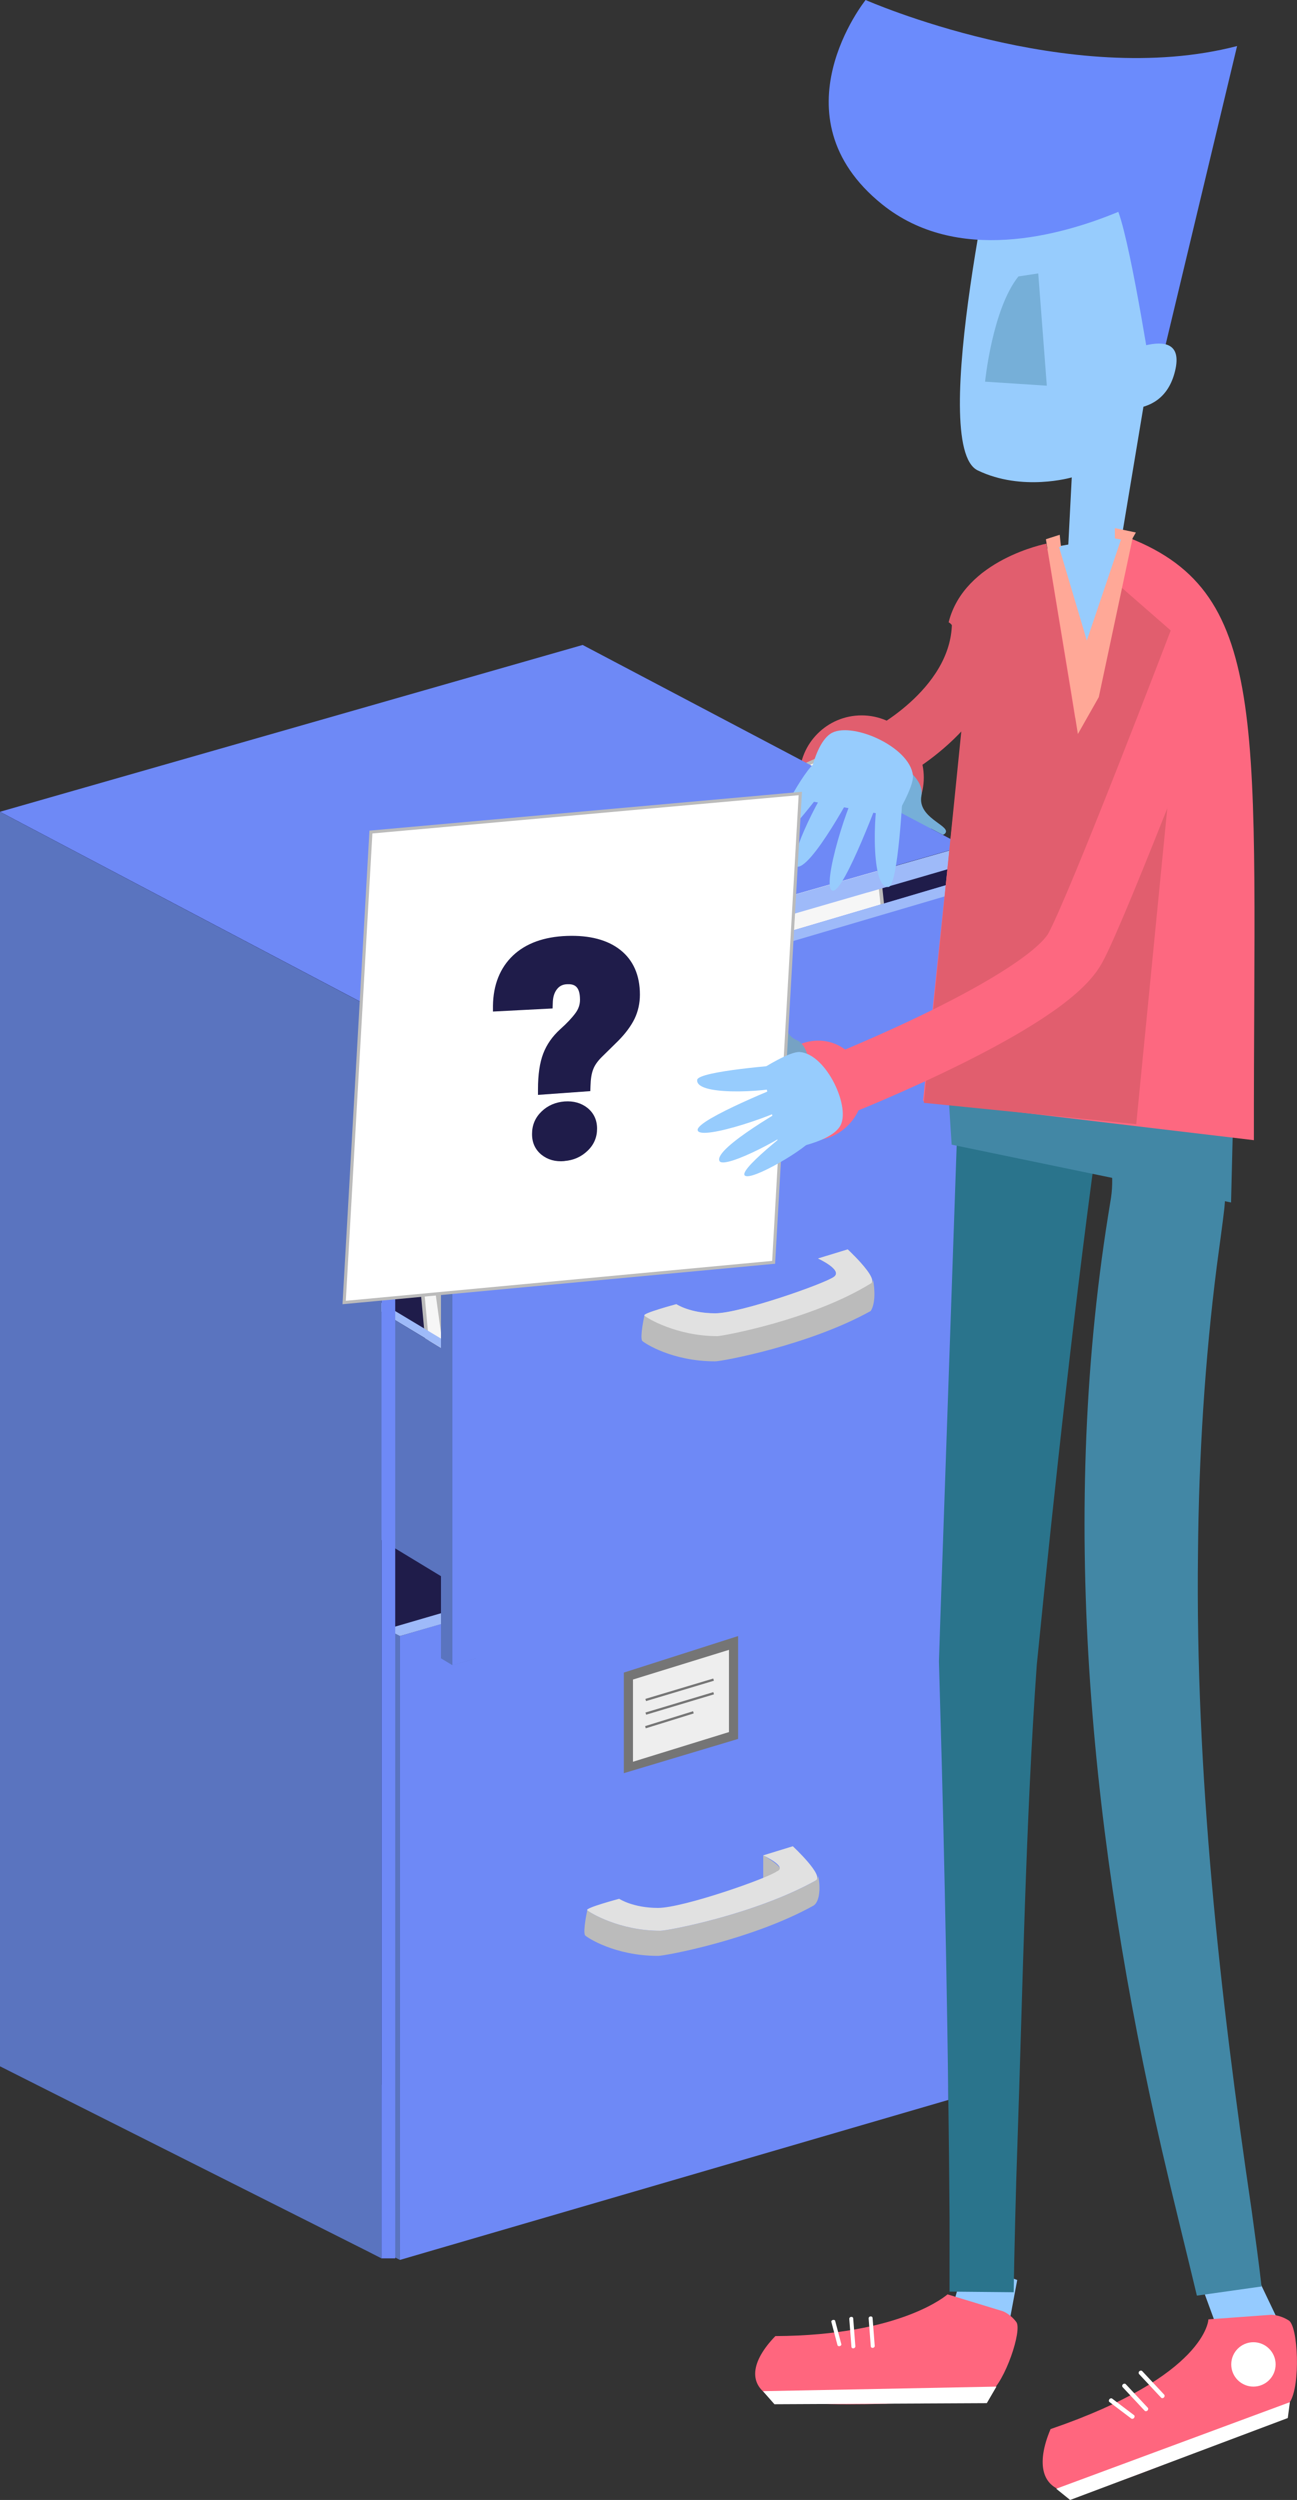 <?xml version="1.0" encoding="UTF-8"?>
<svg id="Layer_6" data-name="Layer 6" xmlns="http://www.w3.org/2000/svg" viewBox="0 0 142 273.66">
  <rect x="0" y="0" width="142" height="273.66" fill="#333333" stroke="none"/>
  <defs>
    <style>
      .cls-1 {
        fill: #ffa897;
      }

      .cls-1, .cls-2, .cls-3, .cls-4, .cls-5, .cls-6, .cls-7, .cls-8, .cls-9, .cls-10, .cls-11, .cls-12, .cls-13, .cls-14, .cls-15, .cls-16, .cls-17, .cls-18, .cls-19, .cls-20, .cls-21, .cls-22, .cls-23 {
        stroke-width: 0px;
      }

      .cls-2 {
        fill: #6e89f6;
      }

      .cls-3 {
        fill: #9ebaf9;
      }

      .cls-4 {
        fill: #5a74bf;
      }

      .cls-5 {
        fill: #e1e1e1;
      }

      .cls-6 {
        fill: #2a748c;
      }

      .cls-7 {
        fill: #95cbff;
      }

      .cls-24 {
        stroke: #fd6880;
        stroke-width: 6.71px;
      }

      .cls-24, .cls-25 {
        fill: none;
        stroke-linejoin: round;
      }

      .cls-8 {
        fill: #bbb;
      }

      .cls-9 {
        fill: #ff667e;
      }

      .cls-10 {
        fill: #76afd8;
      }

      .cls-11 {
        fill: #4d7d86;
      }

      .cls-12 {
        fill: #313a7a;
      }

      .cls-13 {
        fill: #fd6880;
      }

      .cls-14, .cls-26 {
        fill: #fff;
      }

      .cls-15 {
        fill: #2c5258;
      }

      .cls-16 {
        fill: #97ccfd;
      }

      .cls-17 {
        fill: #4287a5;
      }

      .cls-18 {
        fill: #eee;
      }

      .cls-19 {
        fill: #e15e6e;
      }

      .cls-26 {
        stroke-width: .34px;
      }

      .cls-26, .cls-27 {
        stroke: #bbb;
        stroke-miterlimit: 10;
      }

      .cls-25 {
        stroke: #e15e6e;
        stroke-width: 6.2px;
      }

      .cls-27 {
        fill: #f6f6f6;
        stroke-width: .39px;
      }

      .cls-20 {
        fill: #76a2c4;
      }

      .cls-21 {
        fill: #1f1c4a;
      }

      .cls-22 {
        fill: #6b8bfc;
      }

      .cls-23 {
        fill: #757575;
      }
    </style>
  </defs>
  <path class="cls-25" d="m107.32,67.92c.13,9.33-10.28,14.6-10.28,14.6"/>
  <path class="cls-19" d="m94.33,91.93c3.76,0,6.81-3.05,6.81-6.81s-3.05-6.81-6.81-6.81-6.81,3.05-6.81,6.81,3.05,6.81,6.81,6.81Z"/>
  <path class="cls-10" d="m98.7,83.8s2.52,1.5,2.18,3.31c-.45,2.39,3.07,3.22,2.66,4.03-.53,1.04-5.32-.55-7.65-2.36-2.04-1.59,2.8-4.98,2.8-4.98Z"/>
  <path class="cls-11" d="m51.53,101.62l-6.1,1.78-2.6.76-.11.03-1.98.58-6.81,1.98L1.5,116.2l-1.5.44v-1l1.5-.44,31.12-9.14,8.12-2.38,1.99-.59,6.12-1.8,1.42-.42.53.32.71.43Z"/>
  <path class="cls-15" d="m107.1,158.73l-1.94.68-1.09.38-.27.09-2.53.88-28.05,9.8-1.86.65-15.53,5.43h-.04s-5.33-2.78-5.33-2.78h0s-.03-.02-.03-.02l-7.14-3.75-1.49-.78h0s-1.03-.54-1.03-.54L1.5,148.18l-1.5-.79v-7l1.5-.44,23-6.7.14-.04.98-.29h0l15.12-4.4,1.03-.29h0s1.5-.44,1.5-.44l1.68-.49.92-.26.79-.23,4.86-1.41,21.68,13.01,13.16,7.89.05.03.89.54,1.27.76,12.68,7.61,2.53,1.51.27.16,1.1.66,1.94,1.16Z"/>
  <path class="cls-21" d="m105.56,92.62v2l-.27.08-.06,28.16-.07,34.71v1.84s-.04,19.78-.04,19.78l-.1,50.25-1.22.36v-1.29l-2.53.74V90.71h.67l3.58,1.89.05.03Z"/>
  <path class="cls-21" d="m105.29,93.23v1.46s-.06,28.16-.06,28.16l-.07,34.71v1.84s-.04,19.78-.04,19.78l-.1,50.26-1.22.36V93.49l1.5-.25Z"/>
  <path class="cls-12" d="m105.56,92.62v2l-.27.08-1.5.44-2.53.74-4.83,1.4v.05s4.83-1.39,4.83-1.39l2.53-.73.27-.08v133.32l-.27.08-2.53.74-57.99,16.94v1h-1.48v.02l-1.04-.53V92.59h64.77l.05.03Z"/>
  <path class="cls-21" d="m73.21,75.57v152.65H4.03l-4.03-2.03V88.87l63.79-18.26,9.43,4.97Z"/>
  <path class="cls-2" d="m103.82,161.33v68.54l-60.03,17.51v-68.29l60.03-17.76Z"/>
  <path class="cls-4" d="m43.79,179.09v68.29l-1.5-.75v-68.29l1.5.75Z"/>
  <path class="cls-3" d="m103.82,161.58l-60.03,17.51-1.5-.75,60.03-17.51,1.5.75Z"/>
  <path class="cls-23" d="m80.81,179.09v11.26l-12.51,3.75v-11.01l12.51-4Z"/>
  <path class="cls-18" d="m79.81,180.59v9.01l-10.51,3.25v-9l10.51-3.25Z"/>
  <path class="cls-23" d="m78.16,183.98l-7.43,2.23-.07-.24,7.43-2.23.07.24Z"/>
  <path class="cls-23" d="m78.17,185.47l-7.43,2.23-.07-.24,7.43-2.23.07.24Z"/>
  <path class="cls-23" d="m75.95,187.56l-5.25,1.63-.07-.24,5.25-1.63.07.24Z"/>
  <path class="cls-8" d="m89.06,208.6c-6.75,3.75-16.26,5.5-17.01,5.5-4.75,0-7.75-2-8-2.25-.25-.5.25-2.75.25-2.75.25.25,3.5,2.25,8.01,2.25.75,0,10.25-1.75,17.01-5.5.17-.17.25-.33.25-.5.25,1,.25,2.75-.5,3.25Z"/>
  <path class="cls-8" d="m85.31,205.1c-.25,0-.75.25-1.75.75v-2.75s2.75,1.5,1.75,2Z"/>
  <path class="cls-5" d="m89.31,205.85c-6.75,3.75-16.26,5.5-17.01,5.5-4.51,0-7.75-2-8.01-2.25-.25-.25,3.5-1.25,3.5-1.25,0,0,1.5,1,4.25,1s12.01-3.25,13.01-4c1.25-.5-1.5-1.75-1.5-1.75l3.25-1s3.5,3.25,2.5,3.75Z"/>
  <path class="cls-8" d="m98.81,145.15c-.25,0-.75.25-1.75.75v-2.75s2.75,1.5,1.75,2Z"/>
  <path class="cls-21" d="m103.99,92.62l-68.69-1.14v39.08h70.59l-1.9-37.94Z"/>
  <path class="cls-21" d="m5.51,105.02h56.58v45.08l-44.01,2.39-12.58-47.47Z"/>
  <path class="cls-27" d="m99.07,141.29l-50.96,20.25-5.48-59.56,50.98-20.03,5.46,59.34Z"/>
  <path class="cls-27" d="m100.87,140.74l-49.99,22.55-8.18-59.25,50.02-22.33,8.15,59.03Z"/>
  <path class="cls-27" d="m101.23,142.39l-3.24,1.34-.93.38-10.77,4.46-13.08,5.41-17.39,7.2-3.44,1.42-1.51.63-.31.13-.29-2.68-.83-7.78-.53-4.97h0s-.12-1.08-.12-1.08l-3.69-34.68v-.06s-.23-2.11-.23-2.11l-.65-6.1,17.3-7.08,10.29-4.21,1.39-.57,17.57-7.2h0l2.24-.92.74-.3,1.16-.48.44,4.12.57,5.34.29,2.7.21,1.98v.05s4.8,45.07,4.8,45.07Z"/>
  <path class="cls-3" d="m57.87,152.29l-1.25.25-7.7-4.63-.18-.1-2.01-1.21h0s-.28-.17-.28-.17l-3.18-1.92-1.5-.9h0l-1.03-.62-16.25-9.75-17.32-10.4-5.68-3.41-.48-.29-1.02-.61v-1l1.5.9,1.18.71,6.16,3.7,16.78,10.07h0l15.12,9.08,1.03.62h0s1.5.9,1.5.9l3.36,2.02,1.96,1.18.21.13,9.07,5.44Z"/>
  <path class="cls-4" d="m55.83,152.11v25.01l-5.37-3.26h0s-.03-.02-.03-.02l-7.14-4.33-1.49-.91h0s-1.03-.62-1.03-.62L1.5,144.21l-1.5-.91v-25.01l1.44.87.06.04,6.04,3.66,17.1,10.36,16.1,9.76,1.03.62h0s1.5.91,1.5.91l3.18,1.93.28.17,2.01,1.22.17.1,6.9,4.19Z"/>
  <path class="cls-4" d="m41.79,247.2v.02l-1.04-.53-36.72-18.47-4.03-2.03V88.87l2.67,1.41,15.31,8.07,14.63,7.71h0l1.31.69,6.81,3.59,1.03.54v17.35s0,15.4,0,15.4v24.99s0,10.58,0,10.58v34.58s0,14.45,0,14.45v18.98Z"/>
  <path class="cls-2" d="m43.27,110.38v136.83h-1.5V110.88l1.5-.5Z"/>
  <path class="cls-2" d="m105.56,92.62l-4.3,1.23-5.04,1.44-1.35.38-.21.06-21.45,6.14-11.68,3.34-16.65,4.77-1.31.37-.17.05-.13.04-1.5.43-1.03-.54L2.67,90.27l-2.67-1.41,63.79-18.26,9.43,4.97,15.25,8.04h0l.39.21h0l1.91,1.01h0l2.56,1.35.7.37,1.33.7,6.57,3.46,3.58,1.89.05.03Z"/>
  <path class="cls-3" d="m105.56,92.62v2l-.27.08-1.5.44-2.53.74-4.83,1.4-1.38.4-.13.03-21.26,6.17-.45.13-11.68,3.39-16.42,4.76-1.24.36-.27.08-.33.1-1.5.44v-2.25l1.5-.43.13-.04.17-.05,1.31-.37,16.65-4.77,11.68-3.34,21.45-6.14.21-.06,1.35-.38,5.04-1.44,4.3-1.23Z"/>
  <path class="cls-4" d="m52.06,112.13v69.41l-2.53.74-1.25-.75v-68.29l3.78-1.12Z"/>
  <path class="cls-2" d="m109.82,96.24v68.29l-57.76,17.02-2.53.74v-68.29l-1.25-.75,3.78-1.12,56.26-16.64,1.5.75Z"/>
  <path class="cls-3" d="m78.37,116.53l8.43-2.53v2.53h-8.43Z"/>
  <path class="cls-3" d="m109.82,96.24l-57.76,17.02-2.53.74-1.25-.75,3.78-1.12,56.26-16.64,1.5.75Z"/>
  <path class="cls-23" d="m86.8,114v11l-12.51,4v-11.26l4.08-1.22,8.43-2.53Z"/>
  <path class="cls-18" d="m85.8,115.25v9.01l-10.51,3.25v-9l10.51-3.25Z"/>
  <path class="cls-23" d="m81.86,121.98l.07.23-5.25,1.63-.07-.23,5.25-1.63Z"/>
  <path class="cls-23" d="m76.71,120.86l-.07-.24,7.43-2.23.07.24-7.43,2.23Z"/>
  <path class="cls-23" d="m84.08,119.89l.07.24-7.43,2.23-.07-.24,7.43-2.23Z"/>
  <path class="cls-23" d="m81.93,122.22l-5.25,1.63-.07-.23,5.25-1.63.07.23Z"/>
  <path class="cls-23" d="m84.15,120.13l-7.43,2.23-.07-.24,7.43-2.23.07.24Z"/>
  <path class="cls-23" d="m81.93,122.22l-5.25,1.63-.07-.23,5.25-1.63.07.23Z"/>
  <path class="cls-8" d="m95.31,143.52c-6.76,3.75-16.26,5.5-17.01,5.5-4.75,0-7.75-2-8-2.25-.25-.5.25-2.75.25-2.75-.25-.25,3.5-1.25,3.5-1.25,0,0,1.5,1,4.25,1s12.01-3.25,13.01-4c1-.75-1.75-2-1.75-2l.9-.28h3.09c.87.89,2.16,2.33,1.92,2.88.1-.12.1-.16.1-.35.25,1.25.25,2.75-.25,3.5Z"/>
  <path class="cls-5" d="m95.46,140.36h0c-.03.07-.07.12-.15.15-6.5,4-16.26,5.75-16.76,5.75-4.5,0-7.76-2-8-2.25-.25-.25,3.5-1.25,3.5-1.25,0,0,1.5,1,4.25,1s12.01-3.25,13.01-4c1-.75-1.75-2-1.75-2l.9-.28,2.35-.72s.32.29.73.72c.87.89,2.16,2.33,1.92,2.88Z"/>
  <path class="cls-16" d="m98.07,89.42s2.01-3.31,1.88-4.53c-.32-3.21-6.94-6.04-9.06-4.55-2.11,1.48-2.67,7.26-2.67,7.26l9.85,1.82Z"/>
  <path class="cls-16" d="m98.84,86.65s-.49,10.29-1.56,10.44c-2.13.3-1.58-9.88-.9-10.64.68-.75,2.45.2,2.45.2Z"/>
  <path class="cls-16" d="m96.53,86.58s-4.07,11.08-5.35,10.92c-1.42-.18,1.92-10.68,2.89-11.41.97-.72,2.46.49,2.46.49Z"/>
  <path class="cls-16" d="m93.76,85.93s-5.07,9.64-6.62,8.91c-1.12-.53,3.2-9.14,4.25-9.65,1.05-.51,2.37.75,2.37.75h0Z"/>
  <path class="cls-16" d="m91.54,84.54s-5.62,7.86-6.52,7.26c-.9-.61,3.25-7.95,4.26-8.28,1.01-.32,2.25,1.02,2.25,1.02h0Z"/>
  <path class="cls-7" d="m111.37,249.58l-1.21,6.46-6.07-2.83,1.64-5.72,5.64,2.09Z"/>
  <path class="cls-9" d="m103.74,251.15s-4.99,4.5-18.85,4.57c-2.68,2.77-3.08,5.37-.33,6.74,2.75,1.36,22.23.61,23.84-.56,1.62-1.17,3.54-6.82,2.87-7.72-.67-.89-1.47-1.18-1.47-1.18l-6.07-1.85h0Z"/>
  <path class="cls-14" d="m109.1,261.25l-25.57.5,1.26,1.43,23.25-.12,1.06-1.82Z"/>
  <path class="cls-14" d="m95.27,253.57s.02,0,.03,0c.12-.02.22.05.23.14l.24,3.1c0,.09-.09.18-.2.2-.12.02-.22-.05-.23-.14l-.24-3.1c0-.09.07-.17.17-.2h0Z"/>
  <path class="cls-14" d="m93.15,253.62s.02,0,.03,0c.12-.02.22.05.23.14l.24,3.1c0,.09-.09.18-.2.2-.12.02-.22-.05-.23-.14l-.24-3.1c0-.09.07-.17.17-.2h0Z"/>
  <path class="cls-14" d="m91.19,253.95c.12-.03.23.02.25.11l.67,2.54c.03.09-.05.19-.17.22-.12.03-.23-.02-.25-.11l-.67-2.54c-.03-.09.05-.19.17-.22Z"/>
  <path class="cls-7" d="m137.41,248.73l2.83,5.93-6.57,1.3-2.05-5.59,5.79-1.64Z"/>
  <path class="cls-9" d="m132.3,253.9s-.18,6.14-17.28,12c-1.63,3.85-1.01,6.64,2.3,6.94,3.32.3,22.72-8.09,23.9-9.9,1.18-1.81.91-8.29-.12-8.93-1.03-.65-1.95-.62-1.95-.62l-6.86.5h0Z"/>
  <path class="cls-14" d="m137.23,261.25c1.34,0,2.43-1.09,2.43-2.43s-1.09-2.43-2.43-2.43-2.43,1.09-2.43,2.43,1.09,2.43,2.43,2.43Z"/>
  <path class="cls-14" d="m141.23,262.95l-25.59,9.48,1.52,1.23,23.83-8.97.23-1.74Z"/>
  <path class="cls-14" d="m124.72,259.6s.01-.02.02-.03c.09-.09.22-.1.3-.03l2.42,2.59c.07.08.06.22-.03.31s-.22.1-.3.03l-2.42-2.59c-.07-.07-.06-.2,0-.29h0Z"/>
  <path class="cls-14" d="m122.92,261.03s.01-.02.02-.03c.09-.09.22-.1.3-.03l2.42,2.59c.08.08.06.22-.03.31s-.22.1-.3.03l-2.42-2.59c-.07-.07-.06-.2,0-.29h0Z"/>
  <path class="cls-14" d="m121.46,262.63c.08-.1.21-.13.3-.07l2.39,1.81c.09.06.09.2.01.31-.08.1-.21.13-.3.07l-2.39-1.81c-.09-.06-.09-.2-.01-.31Z"/>
  <path class="cls-6" d="m120.51,121.93c-2.74,19.56-5.04,40.67-7,60.31-1.21,16.98-1.54,35.43-2.12,52.51-.15,4-.35,12.16-.41,16.17l-7.02-.07v-8.11c-.12-17.56-.53-39.22-1.05-56.81l-.11-4.06.13-4.05c.18-5.19.65-18.98.84-24.33l1.12-32.46,15.61.89Z"/>
  <path class="cls-17" d="m129.8,115.93c3.32,4.71,4.79,10.58,4.25,16.31-.16,1.48-.62,4.74-.82,6.27-1.33,10.44-1.98,20.98-2.07,31.53-.29,24.05,2.36,48.12,5.88,71.95.37,2.72.75,5.45,1.08,8.3l-7.08,1c-1.27-5.31-2.6-10.6-3.83-15.93-7.64-33.42-11.32-68.3-5.88-102.35l.31-1.91c.38-2.61-.09-5.35-1.25-7.73l-.09-.17s-.07-.13-.05-.11l9.55-7.18Z"/>
  <path class="cls-17" d="m104.19,125.3l30.59,6.33.41-16.73-31.89-3.54.89,13.93Z"/>
  <path class="cls-13" d="m123.6,58.87c15.69,6.16,13.64,20.75,13.68,65.94l-36.22-4.31s5.76-55.58,6.34-57.66c4.46-3.1,11.99-3.48,16.19-3.97h0Z"/>
  <path class="cls-19" d="m124.4,123.05l5.19-52.8-8.75-7.64-3.13,16.05-3.14-19.15s-8.99,1.73-10.71,8.61c1.09.5,2.07,5.18,2.07,5.18l-4.79,47.42,23.26,2.34h0Z"/>
  <path class="cls-16" d="m122.02,63.53l7.34-44.04-19.76-6.38s-8.12,35.69-2.56,38.38c4.88,2.36,10.3.77,10.3.77l-.62,12.03,5.31-.76Z"/>
  <path class="cls-10" d="m113.67,29.93l.94,12.29-6.76-.44s.79-7.95,3.65-11.52"/>
  <path class="cls-22" d="m135.44,5.04l-9.1,38.02s-2.39-15.7-3.9-19.87c-6.4,2.65-17.69,5.75-25.86-.82-12.01-9.67-1.81-22.37-1.81-22.37,0,0,22.3,9.83,40.67,5.04Z"/>
  <path class="cls-16" d="m115.19,59.92l6.92-1.22,1.47.26-3.98,15.07-4.42-14.11Z"/>
  <path class="cls-1" d="m114.99,58.87l1.03-.33.14,1.31-.21.04,3.04,10.22,3.74-11.05-.67-.12v-1.13s2.3.48,2.3.48l-.36.63-3.7,17.39-2.29,4.04-.73-4.56-2.68-16.21-.09-.55.48-.16Z"/>
  <path class="cls-16" d="m120.87,39.65s9.27-5.18,7.78.96c-1.48,6.14-8.42,3.7-8.42,3.7"/>
  <path class="cls-24" d="m131.34,70.13s-11.13,29.14-13.63,33.67c-3.35,6.07-25.78,14.96-25.78,14.96"/>
  <path class="cls-13" d="m93.85,121.83c1.45-2.69.59-5.97-1.93-7.33-2.52-1.36-5.74-.28-7.19,2.41-1.45,2.69-.59,5.97,1.93,7.33,2.52,1.36,5.74.28,7.19-2.41Z"/>
  <path class="cls-20" d="m88.58,117.21s.16-2.7-1.39-3.37c-2.05-.89-.87-4.01-1.7-4.11-1.07-.13-2.33,4.34-2.15,7.05.16,2.38,5.24.44,5.24.44h0Z"/>
  <path class="cls-26" d="m84.7,138.18l-47.02,4.4,2.93-51.5,47.01-4.22-2.92,51.32Z"/>
  <path class="cls-16" d="m83.47,116.98s2.98-1.91,4.1-1.82c2.94.23,5.67,6.21,4.37,8.17-1.3,1.97-6.58,2.61-6.58,2.61l-1.89-8.96h0Z"/>
  <path class="cls-16" d="m85.83,116.55s-9.39.68-9.5,1.66c-.22,1.95,9.07,1.22,9.74.58.67-.64-.24-2.24-.24-2.24h0Z"/>
  <path class="cls-16" d="m86.24,118.57s-10.03,3.97-9.86,5.14c.2,1.29,9.72-1.99,10.36-2.9.64-.9-.5-2.24-.5-2.24Z"/>
  <path class="cls-16" d="m86.76,120.84s-8.69,4.85-7.99,6.25c.51,1.01,8.28-3.13,8.72-4.1.44-.97-.74-2.15-.74-2.15Z"/>
  <path class="cls-16" d="m88,122.53s-7.05,5.31-6.48,6.12c.57.81,7.19-3.15,7.46-4.08.27-.93-.98-2.03-.98-2.03Z"/>
  <path class="cls-21" d="m61.8,127.1c-.99.09-1.83-.15-2.51-.69-.69-.56-1.05-1.33-1.04-2.29,0-.96.35-1.79,1.05-2.46.68-.65,1.52-1.01,2.51-1.09.99-.07,1.83.17,2.51.71.69.56,1.05,1.32,1.05,2.27s-.35,1.77-1.05,2.43c-.68.65-1.52,1.03-2.51,1.11h0Zm-2.9-7.24v-.61c0-1.63.19-2.91.57-3.91.38-1,1.01-1.9,1.86-2.67.74-.66,1.3-1.26,1.68-1.78.33-.45.49-.93.49-1.45,0-1.56-.69-1.74-1.44-1.7-.45.02-.8.19-1.07.53-.3.37-.46.88-.47,1.53l-.02.59-6.53.34v-.62c.03-2.3.77-4.16,2.2-5.52,1.41-1.33,3.4-2.05,5.9-2.14,2.48-.09,4.44.43,5.84,1.53,1.42,1.12,2.15,2.77,2.15,4.9,0,.94-.2,1.83-.58,2.63-.38.78-.98,1.6-1.8,2.43l-1.82,1.79c-.45.45-.76.9-.92,1.34-.18.46-.27,1.06-.29,1.79l-.02.58-5.71.41h0Z"/>
</svg>